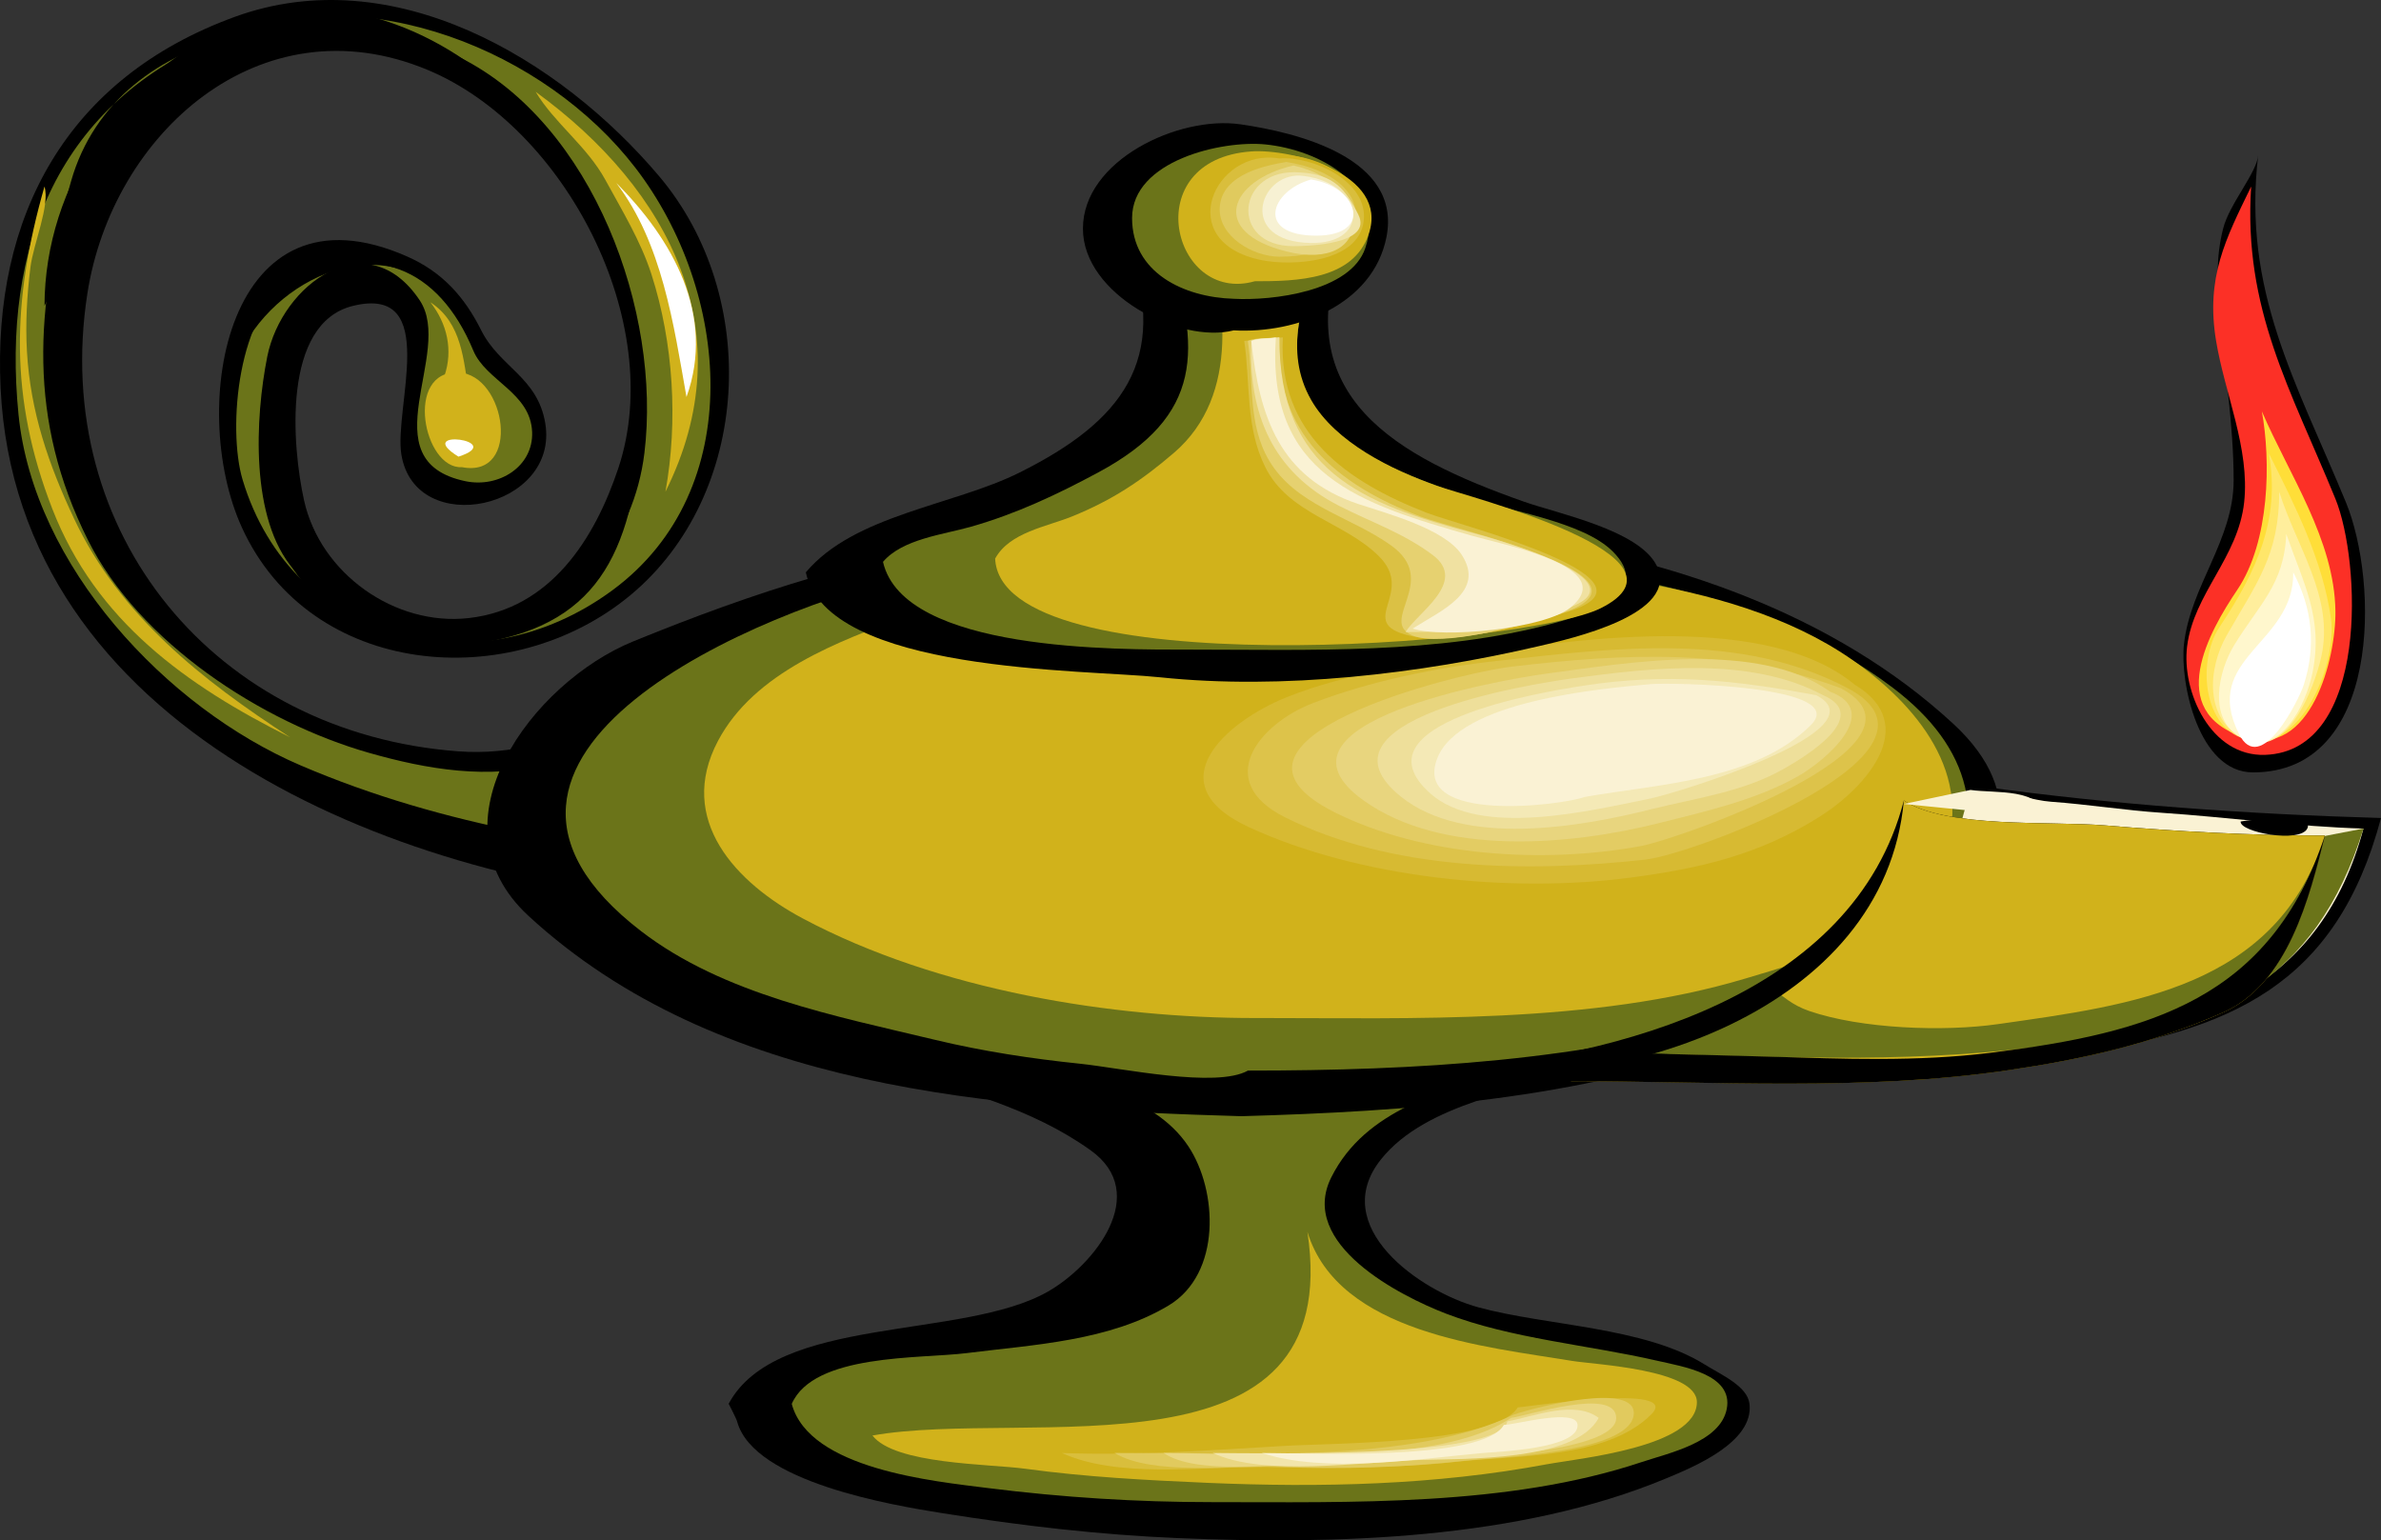 <?xml version="1.0" encoding="UTF-8" standalone="no"?>
<!-- Generator: Adobe Illustrator 12.0.0, SVG Export Plug-In . SVG Version: 6.00 Build 51448)  -->
<svg
    xmlns:inkscape="http://www.inkscape.org/namespaces/inkscape"
    xmlns:rdf="http://www.w3.org/1999/02/22-rdf-syntax-ns#"
    xmlns="http://www.w3.org/2000/svg"
    xmlns:cc="http://web.resource.org/cc/"
    xmlns:dc="http://purl.org/dc/elements/1.1/"
    xmlns:sodipodi="http://inkscape.sourceforge.net/DTD/sodipodi-0.dtd"
    xmlns:svg="http://www.w3.org/2000/svg"
    xmlns:ns1="http://sozi.baierouge.fr"
    xmlns:xlink="http://www.w3.org/1999/xlink"
    id="Layer_1"
    style="enable-background:new 0 0 257.226 166.406"
    sodipodi:docname="Lampada di Aladino.svg"
    xml:space="preserve"
    viewBox="0 0 257.226 166.406"
    sodipodi:version="0.32"
    version="1.0"
    inkscape:version="0.40+cvs"
    sodipodi:docbase="F:\openclip\svg3"
  >
<rect x="0" y="0" width="257.226" height="166.406" fill="#333333" stroke="none"/>
<sodipodi:namedview
      id="base"
      bordercolor="#666666"
      inkscape:pageshadow="2"
      inkscape:window-width="640"
      pagecolor="#ffffff"
      inkscape:zoom="2.1926243"
      inkscape:window-x="22"
      borderopacity="1.0"
      inkscape:current-layer="Layer_1"
      inkscape:cx="128.61301"
      inkscape:cy="83.203002"
      inkscape:window-y="22"
      inkscape:window-height="540"
      inkscape:pageopacity="0.0"
  />
<g
      id="g3"
    >
	<path
        id="path5"
        d="m74.164 97.47c-31.642-2.44-72.336-18.755-74.098-55.526-0.89-18.593 7.176-33.533 25.312-40.128 17.09-6.215 35.079 4.505 45.824 17.212 11.055 13.074 9.923 34.423-3.061 45.243-12.919 10.766-34.613 8.985-42.02-7.308-5.903-12.985-1.631-37.91 17.911-29.232 3.748 1.665 6.142 4.326 7.958 7.959 1.984 3.97 6.081 5.047 6.915 10.023 1.55 9.247-14.019 12.583-15.541 3.411-0.84-5.059 4.256-18.37-5.207-16.086-7.744 1.869-6.591 15.251-5.306 21.034 1.751 7.876 9.791 13.617 17.812 12.698 8.803-1.009 13.579-8.512 16.14-16.203 5.245-15.755-5.768-36.832-20.602-43.015-18.11-7.549-34.105 6.903-36.771 24.216-3.978 25.827 13.827 47.459 40.099 49.403 5.709 0.422 10.971-1.128 16.011-3.648 6.439-3.22 8.711-6.436 15.291-1.313 4.726 3.679 7.358 9.956 7.358 15.74-0.001 5.649-10.461 6.687-14.025 5.52"
    />
	<path
        id="path7"
        style="fill:#6B7419"
        d="m81.363 93.3c-16.8-1.529-33.263-3.915-48.89-10.612-14.535-6.23-28.837-21.575-30.471-37.887-1.818-18.149 4.234-33.783 22.132-40.947 15.44-6.181 34.766 1.608 44.499 14.262 10.226 13.294 12.24 34.764-2.43 45.621-14.703 10.881-34.697 5.766-39.996-11.915-1.664-5.552-0.479-18.445 5.339-21.354 8.741-4.37 15.806-1.667 19.588 7.411 1.365 3.276 6.195 4.536 6.353 8.802 0.138 3.735-3.609 6.055-7.2 5.307-10.565-2.199-1.182-13.906-4.942-19.54-5.671-8.498-14.912-1.759-16.473 6.084-1.31 6.577-1.891 17.568 2.879 23.025 13.056 14.935 35.555 6.256 37.864-12.603 1.862-15.208-5.506-35.537-19.948-42.758-13.481-6.741-37.02-3.99-41.987 13.37-3.912 13.67-4.692 25.763 1.815 38.771 5.538 11.07 18.736 19.675 30.351 22.992 6.265 1.789 12.97 2.94 19.428 1.18 5.596-1.525 11.985-7.486 17.162-7.78 5.638-0.32 12.411 5.305 15.54 9.475 6.126 8.16-5.013 8.893-10.613 9.096"
    />
	<path
        id="path9"
        d="m78.713 151.67c5.134-9.642 25.278-6.879 34.488-12.129 5.041-2.873 11.161-10.601 4.619-15.272-6.563-4.687-13.851-6.277-21.297-8.984h75.048c-6.94 2.523-17.46 3.81-22.379 9.967-5.781 7.235 4.188 14.261 10.52 15.985 7.413 2.019 17.915 2.094 24.459 6.181 1.8 1.124 4.611 2.329 4.833 4.253 0.48 4.158-6.083 6.829-9.011 8.049-15.902 6.625-35.728 7.163-52.685 6.451-8.627-0.361-16.929-1.339-25.455-2.689-5.452-0.864-20.347-3.358-22.201-9.845-0.114-0.45-0.886-1.86-0.926-1.97"
    />
	<path
        id="path11"
        style="fill:#6B7419"
        d="m85.535 151.67c2.377-5.453 13.857-4.857 18.892-5.488 7.325-0.918 15.414-1.301 21.826-5.147 5.718-3.432 5.308-12.416 2.125-17.2-3.921-5.895-12.588-7.132-18.966-8.55h53.82c-7.28 2.647-15.687 4.459-19.414 11.919-3.604 7.21 7.492 12.826 12.372 14.704 7.085 2.726 15.414 3.385 22.826 5.096 2.764 0.638 8.287 1.453 7.525 5.235-0.723 3.584-6.263 4.74-9.193 5.718-14.453 4.822-31.407 4.326-46.437 4.326-8.12 0-16.096-0.507-24.153-1.517-5.91-0.75-19.33-2.03-21.225-9.1"
    />
	<path
        id="path13"
        d="m134.05 120.59c18.279-0.521 36.316-1.806 53.659-8.053 11.417-4.112 39.938-18.998 23.295-34.354-25.617-23.636-69.981-24.22-102.73-20.131-14.022 1.751-26.873 5.93-39.892 11.253-10.829 4.429-22.232 19.545-11.292 29.639 20.407 18.813 50.464 20.883 76.964 21.643"
    />
	<path
        id="path15"
        d="m243.96 16.74c-1.728 14.655 4.072 24.435 9.474 37.521 3.541 8.58 3.873 29.185-10.042 29.185-5.883 0-7.915-9.702-7.45-13.869 0.7-6.27 5.364-11.231 5.364-17.684 0-6.111-1.007-12.024-1.514-18.098-0.268-3.199-0.419-5.936 0.377-9.096 0.67-2.668 3.68-6.085 3.79-7.959"
    />
	<path
        id="path17"
        style="fill:#FC3026"
        d="m243.2 20.15c-0.875 13.2 4.263 21.921 9.099 33.734 2.748 6.712 3.704 27.252-7.581 27.667-5.901 0.216-9.044-6.846-8.438-11.721 0.71-5.708 5.513-9.581 6.162-15.568 0.629-5.803-2.099-11.756-3.033-17.433-1.13-6.847 1.01-10.972 3.79-16.679"
    />
	<path
        id="path19"
        style="fill:#6B7419"
        d="m134.81 115.66c18.225 0 36.146-1.008 53.734-6.134 6.668-1.943 17.471-5.359 21.207-11.774 5.325-9.141 3.161-17.03-5.205-23.404-13.948-10.627-33.351-13.303-50.341-14.894-18.644-1.746-37.169-1.223-55.485 2.702-16.458 3.524-54.123 19.47-29.464 38.44 8.923 6.863 21.077 9.179 31.762 11.743 5.136 1.233 10.427 2.04 15.679 2.582 4.47 0.47 14.7 2.67 18.12 0.74"
    />
	<path
        id="path21"
        style="fill:#D1B21B"
        d="m135.56 109.98c17.042 0 36.494 0.687 53.006-4.267 7.04-2.112 18.15-5.131 21.279-12.789 3.758-9.198-2.961-16.947-9.869-21.729-13.209-9.142-34.451-10.107-49.936-10.107-17.051 0-35.762-0.542-52.025 5.453-7.376 2.719-16.516 6.071-20.447 13.498-4.531 8.562 1.994 15.365 9.141 19.176 14.731 7.848 33.571 10.768 48.851 10.768"
    />
	<path
        id="path23"
        style="fill:#D1B21B"
        d="m201.51 73.591c-13.452-7.312-29.608-5.518-44.209-3.429-7.68 1.098-45.398 7.115-27.62 19.552 11.871 8.304 32.387 7.632 46.141 6.484 11.11-0.927 38.49-7.465 25.69-22.607"
    />
	<path
        id="path25"
        style="fill:#D7BA32"
        d="m200.37 73.971c-9.316-7.768-29.382-5.076-40.357-3.343-6.984 1.103-14.401 2.053-20.999 4.691-6.593 2.635-14.2 9.381-4.08 14.049 11.875 5.478 28.183 7.161 41.178 5.449 7.552-0.995 13.859-2.455 20.373-6.525 5.11-3.189 11.1-9.987 3.89-14.321"
    />
	<path
        id="path27"
        style="fill:#DDC34A"
        d="m199.62 74.35c-11.62-6.14-25.29-4.347-37.87-2.952-6.623 0.734-13.684 2.168-19.902 4.559-5.94 2.284-10.771 8.468-3.038 12.333 11.637 5.817 26.297 5.98 38.981 4.571 5.15-0.572 34.8-11.633 21.83-18.511"
    />
	<path
        id="path29"
        style="fill:#E3CC63"
        d="m198.86 74.35c-11.615-4.363-23.258-3.774-35.528-2.331-6.049 0.712-34.783 7.909-19.143 15.739 9.575 4.794 22.613 5.577 33.07 3.647 4.1-0.757 33.12-10.948 21.6-17.055"
    />
	<path
        id="path31"
        style="fill:#E8D57E"
        d="m197.72 74.729c-7.789-5.594-21.856-3.126-30.659-1.951-4.908 0.655-31.476 5.305-19.749 13.699 8.512 6.093 22.352 4.841 31.808 2.471 5.037-1.262 10.658-2.524 15.191-5.123 2.78-1.595 9.16-6.922 3.41-9.096"
    />
	<path
        id="path33"
        style="fill:#EEDF9A"
        d="m196.96 75.106c-7.881-4.214-18.402-2.979-26.952-1.838-4.987 0.666-28.938 4.582-18.64 12.816 6.832 5.463 19.333 3.266 26.993 1.348 4.858-1.216 9.953-1.863 14.36-4.379 2.34-1.331 9.5-5.658 4.24-7.947"
    />
	<path
        id="path35"
        style="fill:#F4E9B6"
        d="m196.21 75.106c-8.831-1.633-16.047-2.43-25.178-1.024-4.464 0.688-24.998 4.082-16.513 11.637 5.407 4.814 17.35 1.836 23.688 0.568 2.79-0.558 25.34-7.421 18-11.181"
    />
	<path
        id="path37"
        style="fill:#FAF2D4"
        d="m171.19 86.1c7.903-1.396 18.408-1.748 24.447-7.771 4.303-4.292-15.185-4.615-17.352-4.417-5.489 0.5-20.616 1.821-23.015 8.019-2.78 7.152 13.58 5.055 15.91 4.169"
    />
	<path
        id="path39"
        d="m87.048 61.842c5.252-6.252 15.911-7.199 23.122-10.802 10.96-5.475 16.229-12.064 11.749-24.446h23.122c-5.922 16.265 5.795 22.733 19.568 27.595 3.717 1.313 12.43 3.068 14.352 6.895 2.652 5.281-9.351 7.937-12.696 8.717-12.887 3.003-27.724 4.76-40.955 3.369-8.22-0.865-35.935-0.453-38.252-11.328"
    />
	<path
        id="path41"
        style="fill:#6B7419"
        d="m95.388 60.705c2.098-2.478 6.538-2.955 9.475-3.79 4.899-1.393 9.302-3.465 13.806-5.888 11.341-6.101 11.12-13.329 7.42-24.433 5.558 0.126 11.116 0.252 16.674 0.379-2.282 5.714-4.619 12.897 0 18.192 3.907 4.479 10.643 6.676 16.037 8.58 4.259 1.503 12.192 2.606 15.422 5.823 4.356 4.34-2.234 6.639-6.338 7.758-12.505 3.411-26.495 2.854-39.369 2.854-7.75 0-30.893 0.237-33.122-9.475"
    />
	<path
        id="path43"
        style="fill:#D1B21B"
        d="m107.52 60.326c1.573-2.833 5.55-3.411 8.339-4.548 4.315-1.76 7.434-3.829 10.955-6.847 7.288-6.247 5.627-16.954 3.068-24.991 4.294 1.011 8.589 2.022 12.884 3.033-2.09 5.232-4.115 10.982-1.121 16.228 2.628 4.604 8.734 7.571 13.607 9.291 3.446 1.217 28.883 7.624 17.666 13.225-8.27 4.12-64.85 8.289-65.41-5.391"
    />
	<path
        id="path45"
        d="m133.29 35.69c6.812 0.376 15.024-2.768 16.486-10.043 1.729-8.603-9.692-11.345-15.799-12.22-6.646-0.952-16.985 3.879-16.985 11.272-0.01 7.122 10.46 12.478 16.29 10.991"
    />
	<path
        id="path47"
        style="fill:#6B7419"
        d="m133.29 32.28c4.159 0.224 12.646-0.779 14.213-5.496 2.253-6.787-5.088-10.609-10.801-11.181-4.702-0.47-14.401 1.755-14.401 7.958 0 5.856 5.52 8.559 10.99 8.719"
    />
	<path
        id="path49"
        style="fill:#D1B21B"
        d="m135.56 30.384c4.483 0 10.637-0.107 12.316-5.117 2.179-6.496-8.333-9.215-12.697-8.907-12.39 0.873-8.54 16.576 0.38 14.024"
    />
	<path
        id="path51"
        style="fill:#D1B21B"
        d="m134.42 36.448c0 4.603-0.719 10.978 1.517 15.161 2.646 4.953 9.481 5.667 11.371 10.991 2.014 5.675 0.461 6.624 7.958 6.064 5.199-0.388 10.103-1.219 14.994-2.849 7.705-2.568-0.509-5.585-4.213-6.822-4.506-1.504-9.378-2.513-13.644-4.647-4.273-2.137-8.561-4.281-11.158-8.421-1.303-2.076-1.778-4.235-2.178-6.611-0.71-4.219-1.78-1.707-4.65-2.866"
    />
	<path
        id="path53"
        style="fill:#DBC144"
        d="m134.42 36.828c0.676 4.643 0.113 9.321 2.274 13.644 2.555 5.11 8.549 5.893 12.297 9.643 3.986 3.99-2.63 7.151 3.243 8.549 4.732 1.126 12.185-1.152 16.748-2.456 12.25-3.5-11.344-9.445-14.854-10.809-8.625-3.352-16.097-8.527-15.538-18.951-1.38 0.164-2.77 0.291-4.17 0.38"
    />
	<path
        id="path55"
        style="fill:#E6D170"
        d="m134.81 36.828c0.635 4.317-0.045 8.933 2.272 12.886 2.864 4.887 8.799 6.068 13.195 9.208 5.352 3.822-1.459 8.186 2.347 9.742 3.165 1.294 11.858-1.168 15.09-2.091 13.855-3.958-10.305-9.245-14.334-10.794-8.96-3.445-15.724-8.904-15.161-19.33-1.04 0.113-2.48-0.007-3.42 0.379"
    />
	<path
        id="path57"
        style="fill:#F0E1A1"
        d="m135.18 36.828c-0.321 7.898 2.318 14.151 9.476 17.813 3.483 1.782 6.938 2.929 10.138 5.33 3.867 2.903-1.829 6.345-2.936 8.314 6.119 0 12.974-0.233 18.571-3.032 5.796-2.898-8.795-7-10.991-7.579-12.56-3.312-21.227-6.854-21.227-21.226-0.93 0.118-2.16 0.017-3.03 0.38"
    />
	<path
        id="path59"
        style="fill:#FAF2D4"
        d="m135.18 36.828c0.883 8.214 3.047 14.781 11.582 17.63 2.984 0.996 9.333 2.666 11.158 5.488 2.604 4.028-2.295 6.041-5.304 7.959 3.209 1.079 14.23 0.043 17.056-2.274 5.332-4.375-7.116-6.742-10.684-7.761-12.206-3.487-22.152-6.585-21.155-21.422-0.81 0.172-1.92 0.078-2.66 0.38"
    />
	<path
        id="path61"
        style="fill:#D1B21B"
        d="m137.84 16.74c3.965-0.23 9.925 2.372 9.476 7.201-0.437 4.693-7.41 5.273-11.159 4.647-2.931-0.49-7.429-2.528-7.414-6.163 0.01-4.815 5.67-5.376 9.09-5.685"
    />
	<path
        id="path63"
        style="fill:#D9BE3C"
        d="m138.22 17.119c3.511-0.286 9.688 2.456 9.098 6.822-0.595 4.398-7.644 4.837-10.992 4.169-9.76-1.945-5.11-12.196 1.89-10.991"
    />
	<path
        id="path65"
        style="fill:#E0CA5E"
        d="m138.97 17.499c10.194 1.586 9.978 10.232-0.757 10.232-2.837 0-6.606-2.19-6.442-5.306 0.2-3.782 5.44-4.623 7.2-4.926"
    />
	<path
        id="path67"
        style="fill:#E8D783"
        d="m139.73 17.878c8.816 1.945 8.759 11.667-0.759 9.285-8.43-2.111-6.13-7.682 0.76-9.285"
    />
	<path
        id="path69"
        style="fill:#F0E4AA"
        d="m140.49 18.634c3.562 0.211 4.847 1.748 6.253 4.549 1.622 3.232-5.548 3.411-7.012 3.411-7.01 0-6.18-8.565 0.76-7.96"
    />
	<path
        id="path71"
        style="fill:#F7F1D3"
        d="m140.87 19.014c6.69 0.842 7.438 7.803 0 7.201-7.22-0.585-4.61-7.877 0-7.201"
    />
	<path
        id="path73"
        style="fill:#FFFFFF"
        d="m141.63 19.394c5.102 0.751 6.805 6.064 0.568 6.064-6.59 0-4.98-4.824-0.57-6.064"
    />
	<path
        id="path75"
        d="m214.02 84.961c14.223 1.978 28.882 3.003 43.208 3.411-4.84 18.132-16.252 23.017-33.805 25.617-15.888 2.353-32.064 1.993-48.06 1.673 8.245-1.901 17.296-3.553 24.31-8.654 6.26-4.55 15.53-13.938 14.35-22.049"
    />
	<path
        id="path77"
        style="fill:#FAF2D4"
        d="m178.01 114.53c14.65 0.324 29.068 0.467 43.646-1.282 16.185-1.941 29.149-6.795 33.674-23.733-7.222-0.208-14.562-1.222-21.794-1.706-4.006-0.268-7.961-0.908-11.967-1.194-1.928-0.138-4.172-1.014-6.036-0.891-3.257 0.214-2.567-0.679-3.635 3.059-4.54 15.895-18.19 24.095-33.89 25.745"
    />
	<path
        id="path79"
        style="fill:#6B7419"
        d="m245.48 91.405c3.284-0.631 6.569-1.263 9.854-1.895-5.185 16.817-16.253 21.419-32.637 24.57-15.303 2.943-31.865 1.892-47.333 1.581 23.37-8.08 46.74-16.169 70.12-24.255"
    />
	<path
        id="path81"
        d="m205.68 86.477c-1.21 19.215-19.007 27.113-36.006 30.321 15.493 0 31.904 1.098 47.281-1.179 8.265-1.225 15.465-2.845 23.141-6.206 7.099-3.107 9.404-12.509 11.065-19.147-7.98 0-15.831-0.432-23.785-1.096-5.84-0.485-17.13 0.349-21.7-2.69"
    />
	<path
        id="path83"
        style="fill:#D1B21B"
        d="m205.68 86.477c-3.514 16.366-19.769 27.79-36.006 30.321 15.493 0 31.904 1.098 47.281-1.179 8.265-1.225 15.465-2.845 23.141-6.206 7.099-3.107 9.404-12.509 11.065-19.147-7.98 0-15.831-0.432-23.785-1.096-5.84-0.485-17.13 0.349-21.7-2.69"
    />
	<path
        id="path85"
        style="fill:#6B7419"
        d="m175.74 113.77c14.871 0.373 29.54 1.186 44.342-0.662 15.575-1.944 25.994-7.564 31.083-22.837-5.175 16.462-20.887 18.306-35.319 20.37-5.871 0.84-14.755 0.519-20.396-1.419-3.798-1.305-3.828-4.017-7.454-2.014-3.93 2.17-8.05 5.09-12.25 6.56"
    />
	<path
        id="path87"
        d="m205.68 86.477c-2.093 22.854-31.021 31.9-50.03 29.185 19.02-1.46 44.59-8.07 50.03-29.183"
    />
	<path
        id="path89"
        d="m169.3 116.8c15.619 0 32.162 1.116 47.662-1.179 8.265-1.225 15.465-2.845 23.141-6.206 7.099-3.107 9.404-12.509 11.065-19.147-5.891 17.679-18.841 21.309-36.075 23.46-7.988 0.997-15.921 0.663-23.936 0.427-4.035-0.119-8.071-0.209-12.106-0.313-3.83-0.1-6.13 1.87-9.73 2.96"
    />
	<path
        id="path91"
        style="fill:#FAF2D4"
        d="m212.88 85.341c-2.399 0.505-4.8 1.01-7.199 1.516 5.054 0.505 10.107 1.01 15.161 1.516-0.12-3.3-5.33-2.638-7.96-3.032"
    />
	<path
        id="path93"
        style="fill:#D1B21B"
        d="m141.25 133.1c3.35 10.963 19.329 12.389 28.592 13.925 2.427 0.402 13.477 0.901 13.477 4.457 0 4.872-12.865 6.084-16.24 6.716-12.013 2.251-24.434 2.528-36.631 2.001-6.638-0.287-13.147-0.631-19.733-1.528-3.859-0.526-14.055-0.458-16.463-3.587 16.723-2.97 51.133 5.46 46.993-21.98"
    />
	<path
        id="path95"
        style="fill:#D1B21B"
        d="m164.74 151.67c3.628-0.907 7.215-2.048 10.993-1.895 1.935 0.079 8.002 1.493 3.411 3.789-7.029 3.515-15.169 4.099-22.906 4.868-7.631 0.759-15.454 0.44-23.125 0.44-7.248 0-16.898 0.823-23.707-1.896 18.83-0.92 37.01-0.22 55.35-5.31"
    />
	<path
        id="path97"
        style="fill:#D9BE3C"
        d="m163.99 152.05c0.921-0.058 17.812-2.646 14.4 0.757-4.855 4.843-14.689 4.408-21.035 5.117-7.119 0.795-14.254 0.567-21.414 0.567-6.408 0-15.275 1.189-21.222-1.514 7.842 0.291 16.031-0.296 23.876-0.759 5.33-0.33 22.95-0.19 25.38-4.18"
    />
	<path
        id="path99"
        style="fill:#E1CA5E"
        d="m163.61 152.8c2.393-0.804 13.182-3.553 12.888 0-0.347 4.192-15.051 4.66-17.969 4.986-6.597 0.737-13.67 0.983-20.313 0.698-4.811-0.206-13.699 0.984-17.811-1.514 13.05 0 32.27 1.19 43.2-4.18"
    />
	<path
        id="path101"
        style="fill:#EAD783"
        d="m163.23 153.18c1.604-0.17 11.324-3.402 11.371 0 0.046 3.34-13.232 4.169-15.231 4.169-5.686 0-11.428 0.76-17.176 0.76-4.284 0-12.917 1.292-16.487-1.137 10.44 0.01 29.51 1.62 37.53-3.79"
    />
	<path
        id="path103"
        style="fill:#F2E5AB"
        d="m162.85 153.56c2.903-0.548 7.248-2.336 9.856-0.38-2.464 4.729-14.647 4.394-19.331 4.548-6.18 0.203-16.85 1.839-22.36-0.756 4.82 0.01 30.98 0.65 31.83-3.41"
    />
	<path
        id="path105"
        style="fill:#FAF2D4"
        d="m162.47 153.94c1.058 0.028 7.865-1.883 7.957 0 0.126 2.589-8.586 2.886-10.23 3.035-7.282 0.662-16.999 2.229-23.88 0 5.04 0 23.97 0.9 26.15-3.04"
    />
	<path
        id="path107"
        d="m55.973 11.434c-7.542-8.07-20.238-13.449-30.891-8.718-11.93 5.299-20.229 17.158-20.276 30.322 6.073-11.81 8.535-21.394 21.089-28.15 9.832-5.291 22.97 2.256 30.078 6.546"
    />
	<path
        id="path109"
        d="m69.238 47.44c-1.26 13.513-5.52 20.901-19.499 22.302-11.886 1.191-20.746-7.25-21.571-18.864-0.19-2.684 1.842-6.084 2.809-2.216 0.761 3.042 1.737 5.951 3.011 8.822 2.446 5.511 7.262 9.671 13.196 10.52 10.003 1.432 22.83-10.805 22.054-20.564"
    />
	<path
        id="path111"
        d="m26.029 37.964c4.352-8.726 16.81-13.71 23.5-4.168-2.56-6.001-9.152-8.14-15.16-6.822-7.144 1.566-7.601 5.531-8.34 10.99"
    />
	<path
        id="path113"
        style="fill:#D1B21B"
        d="m57.868 9.918c14.582 10.606 22.54 26.176 14.02 43.207 1.381-7.59 0.869-16.097-1.514-23.5-1.159-3.599-3.173-6.885-4.971-10.184-1.994-3.657-5.525-6.155-7.535-9.523"
    />
	<path
        id="path115"
        style="fill:#D1B21B"
        d="m4.806 20.15c-3.522 12.32-3.829 22.806 0.851 34.838 4.708 12.107 14.481 19.068 25.681 24.667-9.483-6.162-18.393-13.125-23.343-23.638-2.752-5.842-4.712-11.537-5.084-18.053-0.174-3.049 0.001-6.077 0.377-9.096 0.316-2.53 2.132-6.678 1.518-8.718"
    />
	<path
        id="path117"
        style="fill:#D1B21B"
        d="m49.906 50.471c6.46 1.245 4.788-10.002-0.377-10.232-5.866-0.26-3.799 10.475 0.377 10.232"
    />
	<path
        id="path119"
        style="fill:#D1B21B"
        d="m48.011 40.618c0.952-2.764 0.302-5.669-1.513-7.959 3.439 2.237 3.579 6.312 4.167 9.854-0.863-0.616-1.901-1.153-2.654-1.895"
    />
	<path
        id="path121"
        style="fill:#FFFFFF"
        d="m66.584 19.772c6.05 6.055 10.75 14.281 7.58 23.118-1.391-7.843-2.627-16.617-7.58-23.118"
    />
	<path
        id="path123"
        style="fill:#FFFFFF"
        d="m49.529 49.334c5.424-1.747-5.057-3.132 0 0"
    />
	<path
        id="path125"
        style="fill:#FFDE38"
        d="m244.34 44.409c2.98 6.923 7.85 13.9 7.962 21.603 0.074 5.092-2.631 15.951-9.856 13.645-8.72-2.784-3.74-11.499-0.756-15.919 3.54-5.238 3.64-13.968 2.66-19.329"
    />
	<path
        id="path127"
        style="fill:#FFE66A"
        d="m245.1 48.956c2.867 5.743 5.813 11.492 6.725 17.884 0.637 4.473-2.813 13.67-8.237 13.195-5.633-0.493-6.341-8.506-3.793-12.318 4.07-6.086 6.58-11.734 5.31-18.761"
    />
	<path
        id="path129"
        style="fill:#FFEE9C"
        d="m246.23 53.125c1.849 5.946 5.969 11.374 4.549 17.814-0.751 3.407-3.732 11.202-8.337 8.906-4.386-2.188-3.887-7.68-1.897-11.181 3.24-5.69 5.67-8.626 5.69-15.539"
    />
	<path
        id="path131"
        style="fill:#FFF7CD"
        d="m246.99 57.674c1.865 5.4 4.019 9.073 2.842 14.97-0.696 3.491-3.542 9.343-7.77 7.012-3.625-1.999-2.345-7.22-0.758-9.854 2.7-4.469 5.46-6.609 5.69-12.128"
    />
	<path
        id="path133"
        style="fill:#FFFFFF"
        d="m247.75 61.842c2.057 3.878 2.473 7.953 1.137 12.129-0.521 1.628-4.678 10.002-7.011 5.306-4.11-8.26 5.98-9.652 5.87-17.435"
    />
	<path
        id="path135"
        d="m242.06 88.751c0.831-0.171 8.082-0.988 7.204 0.76-0.8 1.604-7.33 0.406-7.2-0.76"
    />
</g
  >
</svg
>
